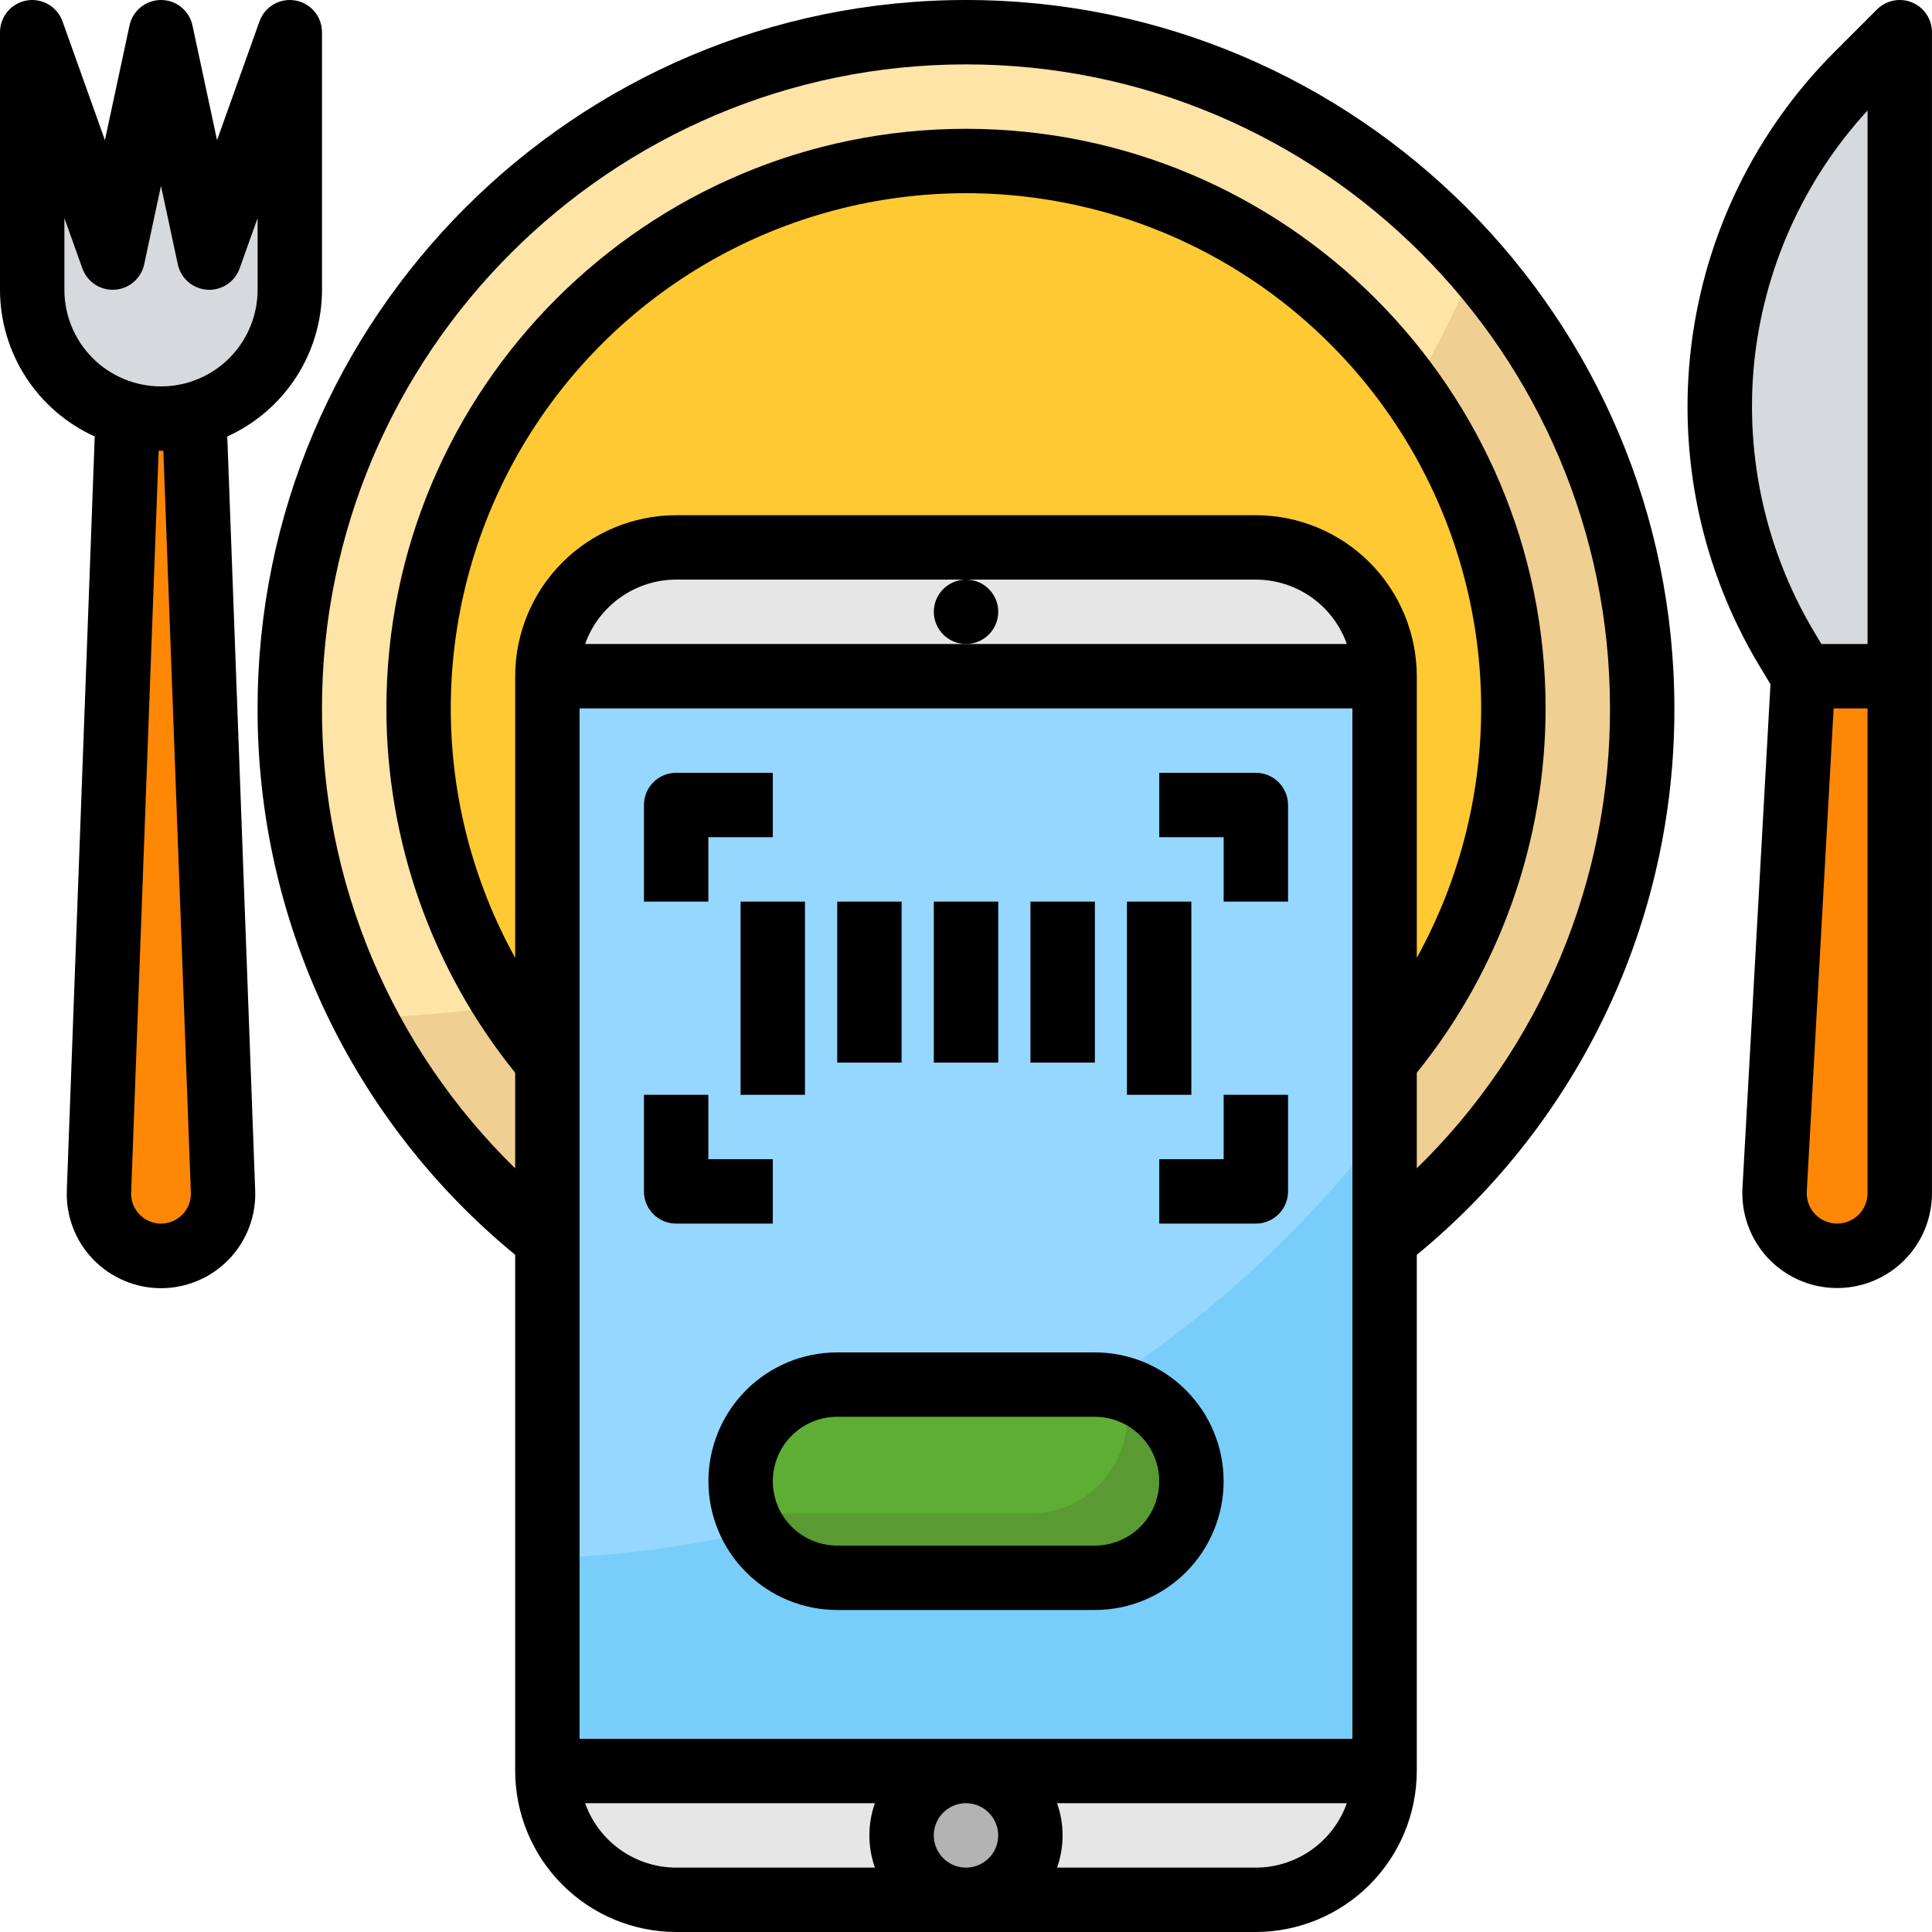 <svg width="61" height="61" viewBox="0 0 61 61" fill="none" xmlns="http://www.w3.org/2000/svg">
<path d="M30.498 43.717C42.29 43.717 51.848 34.158 51.848 22.367C51.848 10.575 42.29 1.017 30.498 1.017C18.707 1.017 9.148 10.575 9.148 22.367C9.148 34.158 18.707 43.717 30.498 43.717Z" fill="#FEE4A7"/>
<path d="M46.593 8.336C40.679 22.014 27.251 31.682 11.512 32.134C12.894 34.821 14.83 37.184 17.193 39.067C19.556 40.95 22.292 42.31 25.22 43.057C28.148 43.804 31.201 43.921 34.177 43.401C37.153 42.88 39.986 41.734 42.486 40.038C44.986 38.342 47.098 36.134 48.682 33.561C50.266 30.988 51.286 28.108 51.674 25.111C52.062 22.115 51.81 19.07 50.934 16.178C50.058 13.286 48.578 10.613 46.593 8.336Z" fill="#EFD092"/>
<path d="M30.498 39.65C40.044 39.65 47.782 31.912 47.782 22.367C47.782 12.821 40.044 5.083 30.498 5.083C20.953 5.083 13.215 12.821 13.215 22.367C13.215 31.912 20.953 39.65 30.498 39.65Z" fill="#FFC933"/>
<path d="M39.652 17.283H21.352C19.106 17.283 17.285 19.104 17.285 21.35V55.917C17.285 58.163 19.106 59.983 21.352 59.983H39.652C41.898 59.983 43.718 58.163 43.718 55.917V21.35C43.718 19.104 41.898 17.283 39.652 17.283Z" fill="#95D7FE"/>
<path d="M43.718 21.35H17.285C17.285 20.271 17.714 19.237 18.476 18.474C19.239 17.712 20.273 17.283 21.352 17.283H39.652C40.73 17.283 41.765 17.712 42.527 18.474C43.29 19.237 43.718 20.271 43.718 21.35Z" fill="#E6E6E6"/>
<path d="M17.285 49.201V55.917C17.285 56.995 17.714 58.03 18.476 58.792C19.239 59.555 20.273 59.983 21.352 59.983H39.652C40.73 59.983 41.765 59.555 42.527 58.792C43.29 58.03 43.718 56.995 43.718 55.917V35.525C40.602 39.622 36.613 42.974 32.041 45.339C27.47 47.704 22.429 49.023 17.285 49.201Z" fill="#78CEF9"/>
<path d="M56.935 20.333V21.35L56.034 37.563C56.02 37.827 56.058 38.091 56.147 38.34C56.236 38.589 56.374 38.817 56.553 39.012C56.732 39.206 56.948 39.363 57.189 39.472C57.429 39.582 57.689 39.642 57.953 39.649C58.217 39.657 58.48 39.611 58.727 39.515C58.973 39.419 59.197 39.275 59.386 39.09C59.576 38.906 59.727 38.686 59.829 38.442C59.932 38.199 59.985 37.937 59.985 37.673V20.333H56.935Z" fill="#FF8706"/>
<path d="M4.068 12.2L3.126 37.618C3.117 37.881 3.16 38.144 3.254 38.39C3.348 38.636 3.491 38.861 3.674 39.05C3.856 39.24 4.075 39.391 4.318 39.494C4.56 39.597 4.821 39.65 5.084 39.65C5.348 39.65 5.609 39.597 5.851 39.494C6.093 39.391 6.313 39.24 6.495 39.05C6.678 38.861 6.821 38.636 6.915 38.39C7.009 38.144 7.052 37.881 7.043 37.618L6.101 12.2H4.068Z" fill="#FF8706"/>
<path d="M59.985 1.017V21.35H56.935L56.416 20.485C54.773 17.746 54.057 14.55 54.374 11.372C54.715 7.963 56.225 4.776 58.648 2.354L59.985 1.017Z" fill="#D7DADC"/>
<path d="M1.016 1.017V9.15C1.016 10.229 1.444 11.263 2.207 12.026C2.969 12.788 4.004 13.217 5.082 13.217C6.161 13.217 7.195 12.788 7.958 12.026C8.72 11.263 9.149 10.229 9.149 9.15V1.017L6.607 8.133L5.082 1.017L3.557 8.133L1.016 1.017Z" fill="#D7DADC"/>
<path d="M43.718 55.917H17.285C17.285 56.995 17.714 58.029 18.476 58.792C19.239 59.555 20.273 59.983 21.352 59.983H39.652C40.73 59.983 41.765 59.555 42.527 58.792C43.29 58.029 43.718 56.995 43.718 55.917Z" fill="#E6E6E6"/>
<path d="M30.498 59.983C31.621 59.983 32.532 59.073 32.532 57.95C32.532 56.827 31.621 55.917 30.498 55.917C29.375 55.917 28.465 56.827 28.465 57.95C28.465 59.073 29.375 59.983 30.498 59.983Z" fill="#B3B3B3"/>
<path d="M34.566 43.717H26.433C24.748 43.717 23.383 45.082 23.383 46.767C23.383 48.451 24.748 49.817 26.433 49.817H34.566C36.251 49.817 37.616 48.451 37.616 46.767C37.616 45.082 36.251 43.717 34.566 43.717Z" fill="#5EAE35"/>
<path d="M35.454 43.848C35.541 44.135 35.585 44.433 35.585 44.733C35.585 45.542 35.263 46.318 34.691 46.89C34.119 47.462 33.343 47.783 32.535 47.783H24.401C24.101 47.783 23.803 47.739 23.516 47.652C23.706 48.278 24.092 48.827 24.618 49.216C25.143 49.606 25.78 49.816 26.435 49.817H34.568C35.377 49.817 36.153 49.495 36.725 48.923C37.297 48.351 37.618 47.575 37.618 46.767C37.618 46.112 37.407 45.475 37.018 44.95C36.628 44.424 36.08 44.038 35.454 43.848Z" fill="#599B32"/>
<path d="M30.501 20.333C31.062 20.333 31.518 19.878 31.518 19.317C31.518 18.755 31.062 18.3 30.501 18.3C29.94 18.3 29.484 18.755 29.484 19.317C29.484 19.878 29.94 20.333 30.501 20.333Z" fill="black"/>
<path d="M30.5 0C18.166 0 8.133 10.034 8.133 22.367C8.125 25.665 8.85 28.925 10.257 31.909C11.664 34.892 13.716 37.526 16.266 39.619V55.917C16.268 57.264 16.804 58.556 17.757 59.509C18.71 60.462 20.002 60.998 21.349 61H39.65C40.997 60.998 42.289 60.462 43.242 59.509C44.195 58.556 44.731 57.264 44.733 55.917V39.619C47.283 37.526 49.336 34.892 50.742 31.909C52.149 28.925 52.874 25.665 52.866 22.367C52.866 10.034 42.833 0 30.5 0ZM18.299 54.9V22.367H42.7V54.9H18.299ZM31.516 57.95C31.516 58.151 31.457 58.348 31.345 58.515C31.233 58.682 31.074 58.812 30.889 58.889C30.703 58.966 30.498 58.986 30.301 58.947C30.104 58.908 29.923 58.811 29.781 58.669C29.639 58.527 29.542 58.346 29.502 58.148C29.463 57.951 29.483 57.747 29.56 57.561C29.637 57.375 29.767 57.216 29.935 57.105C30.102 56.993 30.299 56.933 30.5 56.933C30.769 56.934 31.027 57.041 31.218 57.231C31.409 57.422 31.516 57.68 31.516 57.95ZM18.474 20.333C18.685 19.739 19.075 19.225 19.59 18.861C20.104 18.497 20.719 18.301 21.349 18.3H39.65C40.28 18.301 40.895 18.497 41.41 18.861C41.924 19.225 42.314 19.739 42.525 20.333H18.474ZM39.65 16.267H21.349C20.002 16.268 18.71 16.804 17.757 17.757C16.804 18.71 16.268 20.002 16.266 21.35V30.242C14.896 27.766 14.195 24.975 14.234 22.145C14.273 19.315 15.049 16.544 16.486 14.106C17.924 11.668 19.973 9.647 22.43 8.243C24.887 6.839 27.669 6.1 30.499 6.1C33.329 6.1 36.11 6.838 38.568 8.242C41.026 9.646 43.074 11.667 44.512 14.105C45.949 16.543 46.726 19.314 46.764 22.144C46.803 24.974 46.103 27.765 44.733 30.241V21.35C44.731 20.002 44.195 18.71 43.242 17.757C42.289 16.804 40.997 16.268 39.65 16.267ZM18.474 56.933H27.624C27.391 57.591 27.391 58.309 27.624 58.967H21.349C20.719 58.966 20.104 58.77 19.59 58.406C19.075 58.042 18.685 57.528 18.474 56.933ZM39.65 58.967H33.375C33.608 58.309 33.608 57.591 33.375 56.933H42.525C42.314 57.528 41.924 58.042 41.41 58.406C40.895 58.77 40.28 58.966 39.65 58.967ZM44.733 36.888V33.869C47.363 30.613 48.798 26.553 48.8 22.367C48.8 12.276 40.59 4.067 30.5 4.067C20.409 4.067 12.2 12.276 12.2 22.367C12.2 26.553 13.636 30.613 16.266 33.87V36.888C14.329 34.999 12.791 32.741 11.743 30.246C10.696 27.752 10.159 25.072 10.166 22.367C10.166 11.155 19.288 2.033 30.5 2.033C41.712 2.033 50.833 11.155 50.833 22.367C50.84 25.072 50.304 27.752 49.256 30.246C48.208 32.741 46.67 34.999 44.733 36.888Z" fill="black"/>
<path d="M7.176 13.781C8.066 13.378 8.822 12.727 9.353 11.905C9.883 11.084 10.166 10.128 10.167 9.15V1.017C10.167 0.777 10.082 0.545 9.928 0.362C9.774 0.179 9.559 0.056 9.323 0.015C9.087 -0.026 8.845 0.018 8.638 0.139C8.431 0.259 8.273 0.449 8.193 0.675L6.853 4.425L6.077 0.804C6.029 0.576 5.903 0.373 5.722 0.226C5.541 0.08 5.316 0 5.083 0C4.851 0 4.625 0.08 4.444 0.226C4.263 0.373 4.138 0.576 4.089 0.804L3.313 4.425L1.974 0.675C1.894 0.449 1.736 0.259 1.529 0.139C1.322 0.018 1.079 -0.026 0.843 0.015C0.607 0.056 0.393 0.179 0.239 0.362C0.085 0.545 1.52693e-05 0.777 0 1.017V9.15C0.001 10.128 0.284 11.084 0.814 11.905C1.345 12.727 2.1 13.378 2.991 13.781L2.11 37.581C2.094 37.981 2.159 38.38 2.302 38.755C2.444 39.129 2.66 39.471 2.938 39.76C3.216 40.049 3.549 40.278 3.918 40.435C4.286 40.592 4.683 40.673 5.083 40.673C5.484 40.673 5.88 40.592 6.249 40.435C6.618 40.278 6.951 40.049 7.229 39.76C7.506 39.471 7.723 39.129 7.865 38.755C8.008 38.38 8.073 37.981 8.057 37.581L7.176 13.781ZM2.033 9.15V6.886L2.601 8.475C2.675 8.683 2.816 8.861 3 8.983C3.185 9.104 3.405 9.162 3.625 9.147C3.846 9.133 4.056 9.047 4.223 8.902C4.39 8.757 4.506 8.562 4.552 8.346L5.083 5.869L5.614 8.347C5.661 8.563 5.776 8.758 5.944 8.903C6.111 9.047 6.321 9.133 6.542 9.148C6.762 9.162 6.982 9.105 7.166 8.983C7.351 8.862 7.491 8.683 7.566 8.475L8.133 6.886V9.15C8.133 9.959 7.812 10.735 7.24 11.307C6.668 11.879 5.892 12.2 5.083 12.2C4.274 12.2 3.499 11.879 2.927 11.307C2.355 10.735 2.033 9.959 2.033 9.15ZM5.762 38.345C5.63 38.482 5.459 38.576 5.272 38.614C5.084 38.653 4.89 38.633 4.715 38.558C4.539 38.483 4.39 38.357 4.288 38.196C4.185 38.035 4.134 37.846 4.141 37.656L5.009 14.232C5.034 14.232 5.058 14.233 5.083 14.233C5.108 14.233 5.133 14.232 5.158 14.232L6.026 37.656C6.031 37.782 6.01 37.909 5.965 38.027C5.919 38.146 5.851 38.254 5.762 38.345Z" fill="black"/>
<path d="M60.371 0.077C60.185 0 59.981 -0.02 59.784 0.02C59.587 0.059 59.405 0.156 59.263 0.298L57.926 1.635C55.425 4.136 53.832 7.401 53.4 10.911C52.968 14.421 53.722 17.975 55.541 21.008L55.9 21.605L55.016 37.507C54.994 37.907 55.052 38.306 55.187 38.683C55.322 39.06 55.531 39.406 55.801 39.701C56.072 39.995 56.4 40.233 56.764 40.399C57.128 40.565 57.522 40.656 57.922 40.667C58.322 40.678 58.72 40.609 59.093 40.463C59.466 40.318 59.806 40.099 60.093 39.82C60.38 39.541 60.608 39.207 60.763 38.838C60.919 38.47 60.999 38.073 60.999 37.673V1.017C60.999 0.816 60.939 0.619 60.827 0.452C60.716 0.285 60.557 0.154 60.371 0.077ZM55.383 11.473C55.684 8.494 56.941 5.693 58.965 3.488V20.333H57.508L57.285 19.962C55.76 17.408 55.093 14.433 55.383 11.473ZM58.005 38.633C57.874 38.633 57.745 38.607 57.625 38.555C57.505 38.503 57.397 38.428 57.307 38.333C57.218 38.238 57.148 38.126 57.103 38.003C57.058 37.881 57.039 37.75 57.046 37.62L57.894 22.367H58.965V37.673C58.965 37.928 58.864 38.172 58.684 38.352C58.504 38.532 58.26 38.633 58.005 38.633Z" fill="black"/>
<path d="M22.365 26.433H24.399V24.4H21.349C21.079 24.4 20.82 24.507 20.63 24.698C20.439 24.889 20.332 25.147 20.332 25.417V28.467H22.365V26.433Z" fill="black"/>
<path d="M39.652 24.4H36.602V26.433H38.635V28.467H40.668V25.417C40.668 25.147 40.561 24.889 40.37 24.698C40.18 24.507 39.921 24.4 39.652 24.4Z" fill="black"/>
<path d="M24.399 36.6H22.365V34.567H20.332V37.617C20.332 37.886 20.439 38.145 20.63 38.336C20.82 38.526 21.079 38.633 21.349 38.633H24.399V36.6Z" fill="black"/>
<path d="M38.635 36.6H36.602V38.633H39.652C39.921 38.633 40.18 38.526 40.37 38.336C40.561 38.145 40.668 37.886 40.668 37.617V34.567H38.635V36.6Z" fill="black"/>
<path d="M23.383 28.467H25.416V34.567H23.383V28.467Z" fill="black"/>
<path d="M26.434 28.467H28.467V33.55H26.434V28.467Z" fill="black"/>
<path d="M29.484 28.467H31.518V33.55H29.484V28.467Z" fill="black"/>
<path d="M32.535 28.467H34.569V33.55H32.535V28.467Z" fill="black"/>
<path d="M35.582 28.467H37.615V34.567H35.582V28.467Z" fill="black"/>
<path d="M34.567 42.7H26.434C25.355 42.7 24.321 43.128 23.558 43.891C22.796 44.654 22.367 45.688 22.367 46.767C22.367 47.845 22.796 48.88 23.558 49.642C24.321 50.405 25.355 50.833 26.434 50.833H34.567C35.646 50.833 36.68 50.405 37.443 49.642C38.205 48.88 38.634 47.845 38.634 46.767C38.634 45.688 38.205 44.654 37.443 43.891C36.68 43.128 35.646 42.7 34.567 42.7ZM34.567 48.8H26.434C25.895 48.8 25.377 48.586 24.996 48.204C24.615 47.823 24.401 47.306 24.401 46.767C24.401 46.227 24.615 45.71 24.996 45.329C25.377 44.947 25.895 44.733 26.434 44.733H34.567C35.106 44.733 35.624 44.947 36.005 45.329C36.386 45.71 36.6 46.227 36.6 46.767C36.6 47.306 36.386 47.823 36.005 48.204C35.624 48.586 35.106 48.8 34.567 48.8Z" fill="black"/>
</svg>
